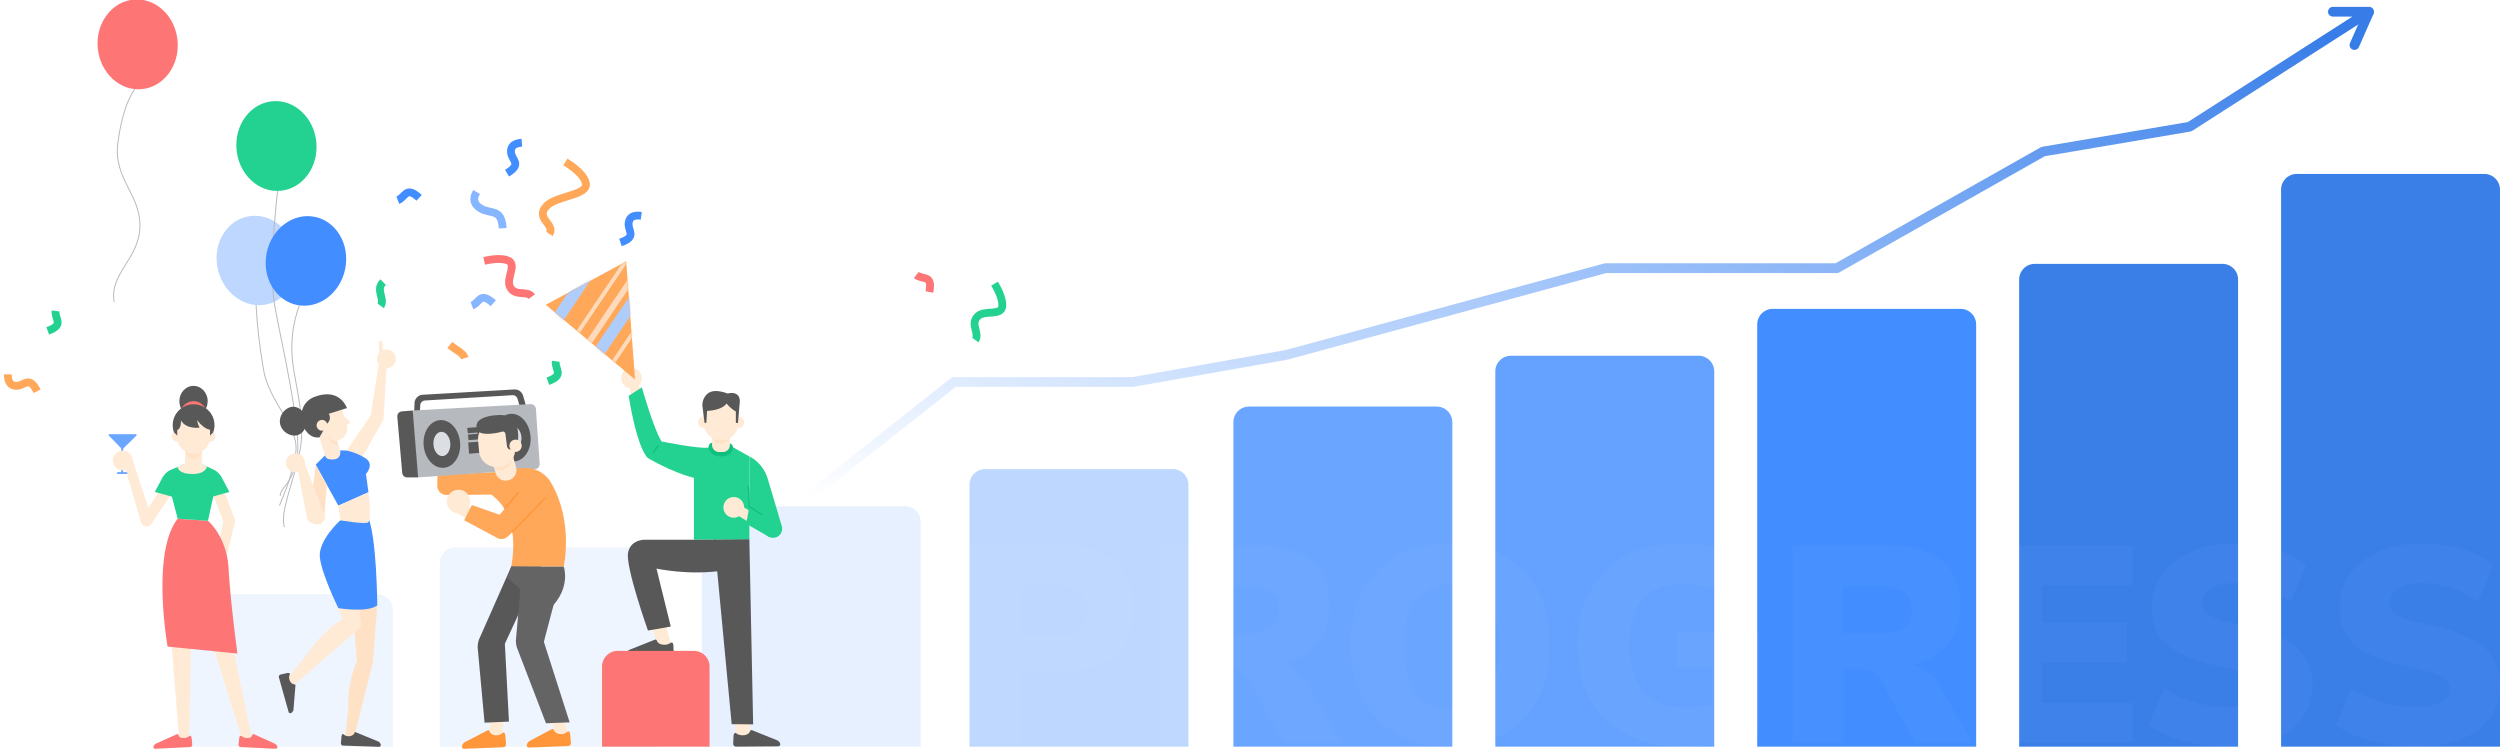 <svg xmlns="http://www.w3.org/2000/svg" xmlns:xlink="http://www.w3.org/1999/xlink" width="1279" height="384" viewBox="0 0 1279 384">
    <defs>
        <linearGradient id="a" x1="99.321%" x2="20.112%" y1="5.461%" y2="67.686%">
            <stop offset="0%" stop-color="#387DE7"/>
            <stop offset="100%" stop-color="#428DFF" stop-opacity="0"/>
        </linearGradient>
        <filter id="b" width="100%" height="100%" x="0%" y="0%" filterUnits="objectBoundingBox">
            <feGaussianBlur in="SourceGraphic"/>
        </filter>
        <path id="c" d="M2.007 0l42.845 18.75L0 59.575z"/>
    </defs>
    <g fill="none" fill-rule="evenodd">
        <path fill="#EEF5FF" d="M100 304h93a8 8 0 0 1 8 8v70H92v-70a8 8 0 0 1 8-8zM233 280h96a8 8 0 0 1 8 8v94H225v-94a8 8 0 0 1 8-8z"/>
        <path fill="#E7F0FE" d="M367 259h96a8 8 0 0 1 8 8v115H359V267a8 8 0 0 1 8-8z"/>
        <path fill="#BDD7FF" d="M504 240h96a8 8 0 0 1 8 8v134H496V248a8 8 0 0 1 8-8z"/>
        <path fill="#6AA5FF" d="M639 208h96a8 8 0 0 1 8 8v166H631V216a8 8 0 0 1 8-8z"/>
        <path fill="#65A2FF" d="M773 182h96a8 8 0 0 1 8 8v192H765V190a8 8 0 0 1 8-8z"/>
        <path fill="#428DFF" d="M907 158h96a8 8 0 0 1 8 8v216H899V166a8 8 0 0 1 8-8z"/>
        <path fill="#3A7FE8" d="M1041 135h96a8 8 0 0 1 8 8v239h-112V143a8 8 0 0 1 8-8zM1175 89h96a8 8 0 0 1 8 8v285h-112V97a8 8 0 0 1 8-8z"/>
        <path stroke="url(#a)" stroke-linecap="round" stroke-linejoin="round" stroke-width="5" d="M39.525 330.718l135.067-47.672 142.894-31.575 78.535-62.044h91.497l78.847-13.925 162.992-44.308h118.385L953.238 71.55l74.96-12.718L1120 0h-18.492" transform="translate(92 6)"/>
        <path stroke="#377DE7" stroke-linecap="round" stroke-width="5" d="M1211.936 6.262l-7.4 16.78"/>
        <path fill="#FFF" d="M496 279h48.714c11.143 0 19.81 2.841 26 8.524 6.19 5.683 9.286 13.586 9.286 23.71 0 10.028-3.119 17.908-9.357 23.638-6.238 5.73-14.881 8.596-25.929 8.596h-22.428V380H496V279zm45.776 46c4.836 0 8.416-1.012 10.74-3.035 2.322-2.023 3.484-5.154 3.484-9.393 0-4.239-1.162-7.394-3.485-9.465-2.323-2.071-5.903-3.107-10.74-3.107H523v25h18.776zM686 380h-29.312l-17.704-32.234c-2.225-3.725-5.756-5.587-10.593-5.587h-8.126V380H594V279h48.757c12.383 0 21.694 2.65 27.934 7.951 6.24 5.3 9.36 12.965 9.36 22.994 0 7.64-2.129 14.111-6.385 19.412-4.257 5.3-10.255 8.858-17.994 10.673 5.901 1.241 10.593 5.014 14.076 11.318L686 380zm-48.488-56c5.882 0 10.1-.927 12.655-2.78 2.555-1.854 3.833-4.879 3.833-9.074 0-4.292-1.278-7.39-3.833-9.292-2.555-1.903-6.773-2.854-12.655-2.854H619v24h18.512zm104.56 58c-10.417 0-19.46-2.134-27.127-6.401-7.668-4.268-13.576-10.309-17.724-18.125-4.147-7.815-6.221-16.997-6.221-27.546s2.074-19.73 6.221-27.546c4.148-7.816 10.056-13.833 17.724-18.053 7.668-4.22 16.71-6.329 27.127-6.329 10.417 0 19.46 2.11 27.128 6.33 7.668 4.219 13.552 10.236 17.651 18.052 4.1 7.815 6.149 16.997 6.149 27.546s-2.074 19.73-6.221 27.546c-4.148 7.816-10.056 13.857-17.724 18.125-7.668 4.267-16.662 6.401-26.983 6.401zm.428-19c7.686 0 13.691-2.733 18.015-8.2 4.323-5.466 6.485-13.424 6.485-23.873 0-10.449-2.186-18.382-6.557-23.8C756.07 301.709 750.09 299 742.5 299c-7.686 0-13.691 2.685-18.015 8.054-4.323 5.37-6.485 13.328-6.485 23.873 0 10.546 2.162 18.528 6.485 23.946C728.81 360.291 734.814 363 742.5 363zM900 323.455v50.777c-5.312 2.494-11.347 4.412-18.107 5.754A106.086 106.086 0 0 1 861.178 382c-11.106 0-20.74-2.086-28.9-6.257-8.16-4.172-14.413-10.165-18.76-17.98-4.345-7.817-6.518-17.094-6.518-27.835 0-10.453 2.173-19.61 6.519-27.474 4.346-7.864 10.502-13.905 18.47-18.125 7.967-4.22 17.31-6.329 28.03-6.329 7.436 0 14.413.959 20.932 2.877 6.519 1.918 11.806 4.555 15.862 7.911l-8.257 18.7c-4.732-3.068-9.27-5.274-13.617-6.617-4.346-1.342-8.981-2.013-13.906-2.013-9.175 0-16.007 2.54-20.498 7.623-4.49 5.083-6.736 12.898-6.736 23.447 0 10.836 2.342 18.868 7.026 24.094 4.684 5.227 11.854 7.84 21.511 7.84 4.636 0 9.223-.48 13.762-1.439V341.58h-17.962v-18.125H900zM1009 380h-29.312l-17.704-32.234c-2.225-3.725-5.756-5.587-10.593-5.587h-8.126V380H917V279h48.757c12.383 0 21.694 2.65 27.934 7.951 6.24 5.3 9.36 12.965 9.36 22.994 0 7.64-2.129 14.111-6.385 19.412-4.257 5.3-10.255 8.858-17.994 10.673 5.901 1.241 10.593 5.014 14.076 11.318L1009 380zm-47.488-56c5.882 0 10.1-.927 12.655-2.78 2.555-1.854 3.833-4.879 3.833-9.074 0-4.292-1.278-7.39-3.833-9.292-2.555-1.903-6.773-2.854-12.655-2.854H943v24h18.512zM1019 380V279h72v20.343h-46.275v19.197h43.4v20.2h-43.4v20.917H1091V380h-72zm120.28 2a84.346 84.346 0 0 1-22.362-3.02c-7.358-2.015-13.33-4.7-17.918-8.056l8.17-18.7a62.036 62.036 0 0 0 15.625 7.048c5.543 1.63 11.133 2.446 16.772 2.446 5.733 0 10.105-.791 13.116-2.374 3.01-1.582 4.515-3.811 4.515-6.688 0-2.59-1.362-4.7-4.085-6.33-2.724-1.63-7.908-3.26-15.553-4.89-9.461-2.014-16.867-4.412-22.219-7.193-5.351-2.78-9.102-6.041-11.252-9.781-2.15-3.74-3.226-8.343-3.226-13.81 0-6.232 1.744-11.818 5.233-16.757 3.488-4.939 8.41-8.823 14.764-11.652 6.355-2.829 13.642-4.243 21.86-4.243 7.263 0 14.31 1.03 21.143 3.093 6.833 2.061 12.16 4.723 15.983 7.983l-8.027 18.7c-9.174-6.33-18.826-9.494-28.956-9.494-4.873 0-8.791.935-11.754 2.805-2.962 1.87-4.443 4.34-4.443 7.408 0 1.822.525 3.309 1.576 4.46 1.052 1.15 3.01 2.277 5.877 3.38 2.867 1.103 7.12 2.23 12.758 3.38 9.174 2.014 16.39 4.435 21.645 7.264 5.256 2.83 8.983 6.114 11.181 9.854 2.198 3.74 3.297 8.199 3.297 13.377 0 9.974-3.822 17.765-11.468 23.375-7.645 5.61-18.395 8.415-32.252 8.415zm96 0a84.346 84.346 0 0 1-22.362-3.02c-7.358-2.015-13.33-4.7-17.918-8.056l8.17-18.7a62.036 62.036 0 0 0 15.625 7.048c5.543 1.63 11.133 2.446 16.772 2.446 5.733 0 10.105-.791 13.116-2.374 3.01-1.582 4.515-3.811 4.515-6.688 0-2.59-1.362-4.7-4.085-6.33-2.724-1.63-7.908-3.26-15.553-4.89-9.461-2.014-16.867-4.412-22.219-7.193-5.351-2.78-9.102-6.041-11.252-9.781-2.15-3.74-3.226-8.343-3.226-13.81 0-6.232 1.744-11.818 5.233-16.757 3.488-4.939 8.41-8.823 14.764-11.652 6.355-2.829 13.642-4.243 21.86-4.243 7.263 0 14.31 1.03 21.143 3.093 6.833 2.061 12.16 4.723 15.983 7.983l-8.027 18.7c-9.174-6.33-18.826-9.494-28.956-9.494-4.873 0-8.791.935-11.754 2.805-2.962 1.87-4.443 4.34-4.443 7.408 0 1.822.525 3.309 1.576 4.46 1.052 1.15 3.01 2.277 5.877 3.38 2.867 1.103 7.12 2.23 12.758 3.38 9.174 2.014 16.39 4.435 21.645 7.264 5.256 2.83 8.983 6.114 11.181 9.854 2.198 3.74 3.297 8.199 3.297 13.377 0 9.974-3.822 17.765-11.468 23.375-7.645 5.61-18.395 8.415-32.252 8.415z" filter="url(#b)" opacity=".15"/>
        <g transform="translate(38 -2)">
            <ellipse cx="93.455" cy="135.276" fill="#BDD7FF" rx="20.5" ry="23" transform="rotate(-14 93.455 135.276)"/>
            <path stroke="#B6B9BD" stroke-width=".5" d="M104.023 99.416c-3.01 27.84-3.501 47.51-1.47 59.007 3.045 17.247 14.257 64.486 11.397 78.38-2.86 13.893-8.585 14.359-8.585 18.908"/>
            <ellipse cx="118.512" cy="135.489" fill="#428DFF" rx="20.5" ry="23" transform="rotate(11 118.512 135.489)"/>
            <ellipse cx="103.427" cy="76.699" fill="#23D291" rx="20.5" ry="23" transform="rotate(-5 103.427 76.7)"/>
            <ellipse cx="32.427" cy="24.699" fill="#FE7575" rx="20.5" ry="23" transform="rotate(-5 32.427 24.7)"/>
            <path stroke="#B6B9BD" stroke-width=".5" d="M115.172 158.133c-3.938 10.74-4.891 21.86-2.86 33.357 3.045 17.246 5.72 28.663 2.86 42.557-2.86 13.893-10.236 30.751-7.62 37.618"/>
            <path stroke="#B6B9BD" stroke-width=".5" d="M93 158c.555 10.79 1.847 21.934 3.878 33.431 3.046 17.247 19.113 29.299 16.253 43.193-2.86 13.893-4.02 15.701-8.175 26.04M30.833 47.691c-4.07 6.006-6.912 15.144-8.528 27.413-2.425 18.404 11.76 26.407 11.28 42.986-.48 16.58-15.69 23.727-13.171 38.456"/>
        </g>
        <g>
            <path fill="#FFEAD6" d="M84.24 247.248l-.386.571-.757 1.129-1.508 2.254-3.007 4.507-2.725 4.184-8.426-25.873-4.599 1.441 9.39 31.781a2.926 2.926 0 0 0 5.239.798l11.946-17.903-4.688-3.579-.479.69zM114.237 266.85l-4.815 23.667 4.815 1.076 5.945-24.404a2.757 2.757 0 0 0-.098-1.628l-6.476-17.267-5.523 2.072 6.152 16.484zM87.746 329.011l4.004 50.316h4.985l.984-50.316h-9.973M119.129 330.737l10.057 48.59h-4.987l-15.642-50.316 10.572 1.726"/>
            <path fill="#FE7575" d="M97.771 376.793a.594.594 0 0 0-.924-.244c-.609.495-1.704 1.104-3.341 1.002-1.698-.106-1.967-.965-2.218-1.586a.606.606 0 0 0-.817-.337l-10.606 4.784c-.621.291-1.1.817-1.334 1.461a.903.903 0 0 0 .894 1.208l17.776-.875a1.223 1.223 0 0 0 1.156-1.345l-.348-3.421a.633.633 0 0 0-.041-.165l-.197-.482M122.628 376.793a.595.595 0 0 1 .925-.244c.609.495 1.705 1.104 3.341 1.002 1.698-.106 1.966-.965 2.217-1.586a.607.607 0 0 1 .818-.337l10.605 4.784a2.586 2.586 0 0 1 1.334 1.461.903.903 0 0 1-.893 1.208l-17.777-.875a1.222 1.222 0 0 1-1.155-1.345l.348-3.421a.563.563 0 0 1 .041-.165l.196-.482M106.389 266.43s9.678 7.963 10.566 24.625c.887 16.662 4.511 43.297 4.511 43.297l-35.716-3.549s-8.543-48.023 5.168-65.426l15.471 1.053"/>
            <path fill="#23D291" d="M79.203 251.683l3.826-7.199a9.418 9.418 0 0 1 4.719-4.283l7.417-3.067a9.42 9.42 0 0 1 7.449.109l6.335 2.839a9.42 9.42 0 0 1 4.466 4.174l3.947 7.427-8.228 2.278-2.745 12.469-15.471-1.053-2.974-11.274-8.741-2.42"/>
            <path fill="#FFEAD6" d="M101.072 236.484l4.803 2.221s-.481 3.791-7.306 3.791c-7.72 0-7.706-3.649-7.706-3.649l8.05-3.262 2.159.899"/>
            <path fill="#585858" d="M91.756 205.24c0 4.322 3.245 7.826 7.249 7.826s7.249-3.504 7.249-7.826c0-4.321-3.245-7.825-7.249-7.825s-7.249 3.504-7.249 7.825"/>
            <path fill="#FE7575" d="M91.756 213.066c0 4.322 3.245 7.825 7.249 7.825s7.249-3.503 7.249-7.825-3.245-7.826-7.249-7.826-7.249 3.504-7.249 7.826"/>
            <path fill="#585858" d="M88.357 217.521c0 5.906 4.788 10.692 10.693 10.692 5.905 0 10.692-4.786 10.692-10.692 0-5.905-4.787-10.692-10.692-10.692s-10.693 4.787-10.693 10.692"/>
            <path fill="#FFEAD6" d="M98.094 240.73h1.822a3.414 3.414 0 0 0 3.414-3.415v-6.85h-8.65v6.85a3.414 3.414 0 0 0 3.414 3.415"/>
            <path fill="#FFA85A" fill-opacity=".128" d="M103.33 230.961s-1.35 3.703-4.406 3.703c-3.056 0-4.244-3.757-4.244-3.757l8.65.054"/>
            <path fill="#FFEAD6" d="M98.909 232.081h.28a8.214 8.214 0 0 0 8.208-7.89l.157-4.384c.184-4.661-3.544-8.54-8.208-8.54h-.593c-3.531 0-8.394 3.879-8.209 8.54l.157 4.384a8.215 8.215 0 0 0 8.208 7.89"/>
            <path fill="#FFEAD6" d="M104.88 223.132a2.686 2.686 0 1 0 5.361.366 2.686 2.686 0 1 0-5.361-.366M87.856 223.132a2.689 2.689 0 0 0 5.363.366 2.688 2.688 0 0 0-5.363-.366"/>
            <path fill="#585858" d="M107.45 219.807v3.045l1.668-1.725-1.668-1.32M90.674 219.807v3.045l-1.694-1.727 1.694-1.318"/>
            <path fill="#585858" d="M108.161 219.821s-2.894.806-7.411-4.937c0 0 .629 2.637 1.352 3.89 0 0-6.835 1.033-9.542-3.715 0 0 .408 4.8-2.455 5.076-2.862.276.433-7.626.433-7.626l9.536-3.847 7.487 4.208.6 3.005v3.946"/>
            <path fill="#6AA5FF" d="M69.801 222.828l-7.22 7.118-6.91-7.136a.395.395 0 0 1 .284-.67l13.568.011c.354 0 .53.429.278.677"/>
            <path fill="#6AA5FF" d="M63 242.021h-.988V228.68H63z"/>
            <path fill="#6AA5FF" d="M60.356 242.515h4.298a.494.494 0 1 0 0-.988h-4.298a.494.494 0 0 0 0 .988"/>
            <path fill="#FFEAD6" d="M57.724 235.585a5.015 5.015 0 1 0 10.03 0 5.015 5.015 0 0 0-10.03 0"/>
        </g>
        <g>
            <path fill="#FFEAD6" d="M169.815 241.527l19.769-28.821 4.305-27.001s3.442 1.156 3.904 1.905c0 0-1.586 27.012-1.613 27.017l-18.507 32.924-7.858-6.024"/>
            <path fill="#FFE1C6" d="M193.012 309.752l-2.232 29.134-9.616 38.455h-4.516l1.648-16.091s-1.035-9.924 4.306-23.258l-2.919-33.796 13.329 5.556"/>
            <path fill="#FFEAD6" d="M173.102 311.116l2.242 5.591s-9.32 5.5-15.776 14.587c-6.457 9.086-12.673 15.543-12.673 15.543v6.692l36.66-31.729a3.486 3.486 0 0 0 1.115-3.049l-1.668-12.337-9.9 4.702"/>
            <path fill="#428DFF" d="M174.111 266.178s-11.325 10.203-10.486 18.829c.84 8.625 9.477 26.109 9.477 26.109s14.536 2.499 19.91-1.363c0 0-.229-36.418-5.038-45.976l-13.863 2.401M168.774 230.446l-7.277 7.29 11.605 20.941 15.402-6.823-1.291-9.35s4.795-5.071-.553-8.278c-5.347-3.207-9.772-3.78-9.772-3.78h-8.114"/>
            <path fill="#FFEAD6" d="M171.788 234.832c-1.101.345-2.408.256-3.42.087a2.691 2.691 0 0 1-2.113-1.861l-5.439-17.731 7.738-2.418 5.369 17.508c.628 2.007-.366 3.863-2.135 4.415"/>
            <path fill="#FFE1C6" d="M172.415 225.499l-4.626-3.502s-.314 5.776 5.313 5.741l-.687-2.239"/>
            <path fill="#FFEAD6" d="M175.395 210.771c1.647 5.271-1.291 10.879-6.561 12.526-5.271 1.647-10.879-1.29-12.526-6.561-1.648-5.271 1.29-10.879 6.561-12.526 5.271-1.647 10.879 1.29 12.526 6.561"/>
            <path fill="#FFEAD6" d="M173.117 225.337a4.747 4.747 0 0 1-5.947-3.115l-2.041-6.532 10.266-4.919 2 6.399a6.52 6.52 0 0 1-4.278 8.167"/>
            <path fill="#FFEAD6" d="M175.783 212.99l3.044 2.42c.452.407.261 1.143-.348 1.333l-2.273 1.212-.423-4.965"/>
            <path fill="#585858" d="M167.356 216.771s2.589-2.159.822-5.081l9.309-2.91s-3.424-10.568-16.302-5.861c-12.051 4.404-6.794 22.227 2.264 20.832l3.907-6.98"/>
            <path fill="#FFEAD6" d="M167.356 216.771a2.747 2.747 0 1 1-5.246 1.64 2.747 2.747 0 0 1 5.246-1.64"/>
            <path fill="#585858" d="M151.675 222.766c3.422-.615 5.61-4.378 4.887-8.408-.723-4.028-4.083-6.797-7.505-6.183-3.422.614-6.508 4.539-5.786 8.568.723 4.029 4.982 6.636 8.404 6.023"/>
            <path fill="#FFEAD6" d="M173.102 258.677l1.009 7.501s11.468 2.032 14.001 1.178c2.254-.76.392-15.502.392-15.502l-15.402 6.823"/>
            <path fill="#FFE1C6" d="M161.497 237.736l-3.352 26.919s7.655 1.906 7.707 1.077c.051-.829 1.339-17.721 1.339-17.721l-5.694-10.275"/>
            <path fill="#FFEAD6" d="M155.85 236.896l10.12 26.469a3.71 3.71 0 0 1-2.58 4.808c-2.067.531-5.871-.816-6.283-2.908l-5.156-26.628 3.899-1.741"/>
            <path fill="#585858" d="M174.934 375.936c.134-.38.548-.517.826-.264.545.497 1.523 1.102 2.984.974 1.517-.133 2.359-1.02 2.581-1.656.117-.336.445-.504.73-.356l11.516 4.731c.555.287.985.817 1.194 1.471.195.615-.222 1.268-.796 1.245l-18.518-.631c-.625-.025-1.097-.643-1.034-1.355l.307-3.495a.652.652 0 0 1 .036-.17l.174-.494M147.76 344.304c.402.013.658.367.501.708-.309.669-.59 1.785-.026 3.138.586 1.406 1.686 1.94 2.361 1.959.354.011.614.271.559.588l-1.023 12.408c-.107.616-.482 1.186-1.042 1.583-.527.373-1.276.172-1.428-.382l-5.002-17.84c-.165-.603.281-1.24.979-1.396l3.424-.766a.716.716 0 0 1 .172-.016l.525.016"/>
            <path fill="#FFEAD6" d="M156.004 236.81a4.841 4.841 0 1 1-9.682 0 4.841 4.841 0 0 1 9.682 0M201.88 181.224a4.841 4.841 0 1 1-8.413 4.793 4.841 4.841 0 0 1 8.413-4.793"/>
            <path fill="#FFEAD6" d="M194.126 183.691l-.373-8.48a.918.918 0 0 1 1.835-.11l.616 8.031-2.078.559"/>
        </g>
        <g>
            <path fill="#FFA85A" d="M229.043 253.216l-.567.004a4.745 4.745 0 0 1-4.783-4.708l.566-22.885 6.276-.413 2.6 17.344 25.694-1.315.352 11.74-30.138.233z"/>
            <path fill="#585858" d="M215.703 213.267l-3.94-.083.341-7.618c.468-2.044 2.105-3.494 4.074-3.608l47.015-2.721c2.04-.125 3.881 1.255 4.475 3.339l1.734 6.079-2.867 1.533-1.734-6.08c-.344-1.203-1.375-2.004-2.495-1.932l-45.015 2.72c-1.074.063-1.979.871-2.273 2.023l-.315 6.348h1z"/>
            <path fill="#B6B9BD" d="M210.857 210.011l2.779 34.234 59.995-4.173a2.653 2.653 0 0 0 2.463-2.827l-1.916-28.025a2.654 2.654 0 0 0-2.789-2.468l-60.532 3.259"/>
            <path fill="#585858" d="M211.135 210.011l-5.539.453a2.548 2.548 0 0 0-2.331 2.761l2.51 28.694a2.549 2.549 0 0 0 2.538 2.326h5.6l-2.778-34.234M235.371 226.299c.6 6.729-3.083 12.555-8.225 13.012-5.142.459-9.796-4.625-10.395-11.354-.6-6.728 3.083-12.554 8.225-13.012 5.141-.458 9.795 4.625 10.395 11.354"/>
            <path fill="#DBDFE4" d="M230.365 226.706c.277 3.425-1.425 6.39-3.802 6.623-2.377.233-4.529-2.354-4.806-5.779-.277-3.425 1.425-6.39 3.802-6.623 2.377-.233 4.53 2.354 4.806 5.779"/>
            <path fill="#585858" d="M271.415 223.08c.642 6.725-3.083 12.555-8.225 13.013-5.142.458-9.796-4.625-10.395-11.354-.6-6.729 3.087-12.512 8.225-13.013 5.118-.499 9.744 4.535 10.395 11.354"/>
            <path fill="#DBDFE4" d="M266.76 223.495c.3 3.365-1.541 6.278-4.112 6.507-2.572.23-4.899-2.313-5.199-5.677-.3-3.365 1.542-6.279 4.113-6.507 2.57-.23 4.899 2.313 5.199 5.677"/>
            <path fill="#585858" d="M239.543 226.378l.423 5.771 10.68-.935-.563-5.664-10.54.828M239.403 222.309l9.998-.768.315 2.854-10 .767M239.013 218.916l9.999-.768.372 2.718-9.999.768z"/>
            <path fill="#FFEAD6" d="M257.439 368.075l-.546 9.249-6.498-.998.591-9.093 6.453.842"/>
            <path fill="#FF973A" d="M258.245 375.264c-.171-.484-.698-.658-1.051-.335-.692.631-1.937 1.402-3.796 1.238-1.929-.169-2.669-1.296-2.953-2.107-.148-.426-.564-.641-.927-.453l-11.62 6.018c-.706.366-1.252 1.04-1.517 1.872-.249.782.281 1.613 1.013 1.584l20.193-.803c.795-.031 1.395-.819 1.316-1.724l-.39-4.446a.868.868 0 0 0-.046-.215l-.222-.629"/>
            <path fill="#FFEAD6" d="M288.767 367.48l1.852 9.103-6.468-.086-2.299-9.511 6.915.494"/>
            <path fill="#FF973A" d="M291.416 374.649c-.171-.484-.698-.657-1.051-.335-.692.631-1.938 1.402-3.796 1.239-1.929-.17-3.001-1.297-3.284-2.108-.148-.426-.564-.64-.928-.452l-11.288 6.018c-.706.365-1.252 1.039-1.517 1.871-.249.783.281 1.614 1.012 1.584l20.194-.802c.795-.032 1.395-.819 1.315-1.725l-.389-4.446a.915.915 0 0 0-.046-.215l-.222-.629"/>
            <path fill="#585858" d="M261.625 289.691l-16.541 37.404a12.227 12.227 0 0 0-.704 4.296l3.524 38.32 12.477-.544-2.094-39.827 18.362-39.593-15.024-.056"/>
            <path fill="#646464" d="M288.412 289.783l-10.17 38.559 13.188 41.207-12.103.472-14.836-38.625a12.247 12.247 0 0 1-.569-3.849l3.403-37.734 21.087-.03"/>
            <path fill="#646464" d="M267.325 289.813l-5.7-.122-2.121 5.972 12.898 10.872-5.077-16.722M288.412 289.783s3.912 10.892-6.888 21.466c-10.8 10.573 6.888-21.466 6.888-21.466"/>
            <path fill="#FFA85A" d="M259.504 240.071l-10.808 2.747s-2.225 6.222 4.182 11.467 12.036 16.209 8.747 35.406l26.787.092c-.067.298 5.268-23.004-6.64-43.068-2.944-4.96-8.532-7.736-14.282-7.279l-7.986.635"/>
            <path fill="#FFEAD6" d="M228.567 256.434a5.972 5.972 0 1 0 11.943.171 5.972 5.972 0 0 0-11.943-.171"/>
            <path fill="#585858" d="M245.31 222.778c.02 2.142-2.844-4.379-.841-6.95 2.374-3.049 8.588-3.459 11.283-3.513 2.52-.05 5.014.848 6.762 2.664 1.035 1.077 1.944 2.564 2.288 4.593.982 5.797-.59 8.478-.59 8.478l-4.52-9.24-14.382 3.968"/>
            <path fill="#FFEAD6" d="M260.208 245.709a5.45 5.45 0 0 0 3.807-6.7l-2.338-8.492-10.507 2.893 2.339 8.492a5.448 5.448 0 0 0 6.699 3.807"/>
            <path fill="#FFE1C6" d="M262.608 233.473s-.724 6.339-6.129 7.125c-4.733.687-4.662-5.507-4.662-5.507l10.791-1.618"/>
            <path fill="#FFEAD6" d="M254.603 238.848l.963-.086a8.77 8.77 0 0 0 7.957-9.514l-.489-5.496a8.77 8.77 0 0 0-9.513-7.957l-.964.086a8.77 8.77 0 0 0-7.957 9.513l.49 5.497a8.77 8.77 0 0 0 9.513 7.957"/>
            <path fill="#585858" d="M262.533 229.815l-.89.154a1.946 1.946 0 0 1-2.254-1.619l-.693-5.362s.099-2.806-1.995-2.105c-1.225.411-8.951 2.111-11.694.073 0 0-1.684-3.84 3.259-5.511 4.941-1.67 12.923 1.18 12.923 1.18l2.485 5.207.538 6.218-1.679 1.765"/>
            <path fill="#FFEAD6" d="M260.646 228.342a3.13 3.13 0 1 0 6.233-.584 3.13 3.13 0 0 0-6.233.584M231.654 261.75l10.265 4.692 2.428-4.692-8.228-4.247-4.465 4.247"/>
            <path fill="#FFA85A" d="M278.817 254.881l-18.566 19.239-.369.229a4.666 4.666 0 0 1-6.101.537l-16.344-8.718 3.963-7.791 14.223 4.993 14.061-16.818a6.134 6.134 0 0 1 8.915-.551c2.491 2.34 2.589 6.265.218 8.88z"/>
            <path stroke="#FF973A" stroke-linecap="round" stroke-linejoin="round" stroke-width=".75" d="M262.109 272.194l16.708-17.313m-20.502 5.177l6.81-8.072"/>
        </g>
        <g>
            <path fill="#FFEAD6" d="M326.108 197.781a5.283 5.283 0 0 0 1.331-7.353 5.285 5.285 0 1 0-1.331 7.353"/>
            <path fill="#FFEAD6" d="M325.846 192.998c.053.215 3.809 14.473 3.809 14.473l-5.039.707-3.306-12.122 4.536-3.058M343.175 329.47c-1.63.772-2.922 1.142-3.88 1.107-.956-.034-1.908-.493-2.855-1.376l-3.728-10.412 7.401-1.077 3.062 11.757z"/>
            <path fill="#585858" d="M344.262 329.205a.72.72 0 0 0-1.098-.363c-.77.554-2.136 1.21-4.103.967-2.041-.251-2.766-1.335-3.023-2.103a.731.731 0 0 0-.961-.465l-12.68 5.029a3.114 3.114 0 0 0-1.715 1.666 1.09 1.09 0 0 0 .988 1.522l21.51.234a1.475 1.475 0 0 0 1.493-1.537l-.171-4.153a.699.699 0 0 0-.038-.201l-.202-.596"/>
            <path fill="#FFEAD6" d="M375.965 366.464l.508 10.791 7.455-1.127-.548-10.643-7.415.979"/>
            <path fill="#585858" d="M375.526 375.492a.721.721 0 0 1 1.101-.358c.768.555 2.132 1.217 4.099.981 2.043-.244 2.771-1.325 3.031-2.091.137-.403.568-.621.963-.462l12.662 5.075a3.116 3.116 0 0 1 1.709 1.672 1.09 1.09 0 0 1-.995 1.517l-21.511.158a1.478 1.478 0 0 1-1.487-1.544l.187-4.151a.736.736 0 0 1 .038-.202l.203-.595"/>
            <path fill="#23D291" d="M366.07 226.956l8.912 1.842 8.387 4.727V276.1h-28.348v-42.575l11.049-6.569"/>
            <path fill="#10C07F" d="M372.436 226.755s2.391-.137 2.546 2.043c.156 2.181-1.992 5.314-7.464 4.633-5.474-.681-6.115-6.505-3.407-6.857 2.707-.351 8.325.181 8.325.181"/>
            <path fill="#FFEAD6" d="M367.899 231.246h1.917a3.593 3.593 0 0 0 3.594-3.594v-7.209h-9.104v7.209a3.593 3.593 0 0 0 3.593 3.594"/>
            <path fill="#FFE1C6" d="M373.41 224.111s-1.421 2.845-4.637 2.845c-3.216 0-4.467-2.901-4.467-2.901l9.104.056"/>
            <path fill="#FFEAD6" d="M368.758 225.29h.294a8.645 8.645 0 0 0 8.637-8.304l.165-4.613c.195-4.904-3.729-8.986-8.637-8.986h-.624c-3.717 0-8.833 4.082-8.639 8.986l.165 4.613a8.646 8.646 0 0 0 8.639 8.304"/>
            <path fill="#FFEAD6" d="M375.04 215.872a2.829 2.829 0 1 0 5.644.386 2.829 2.829 0 0 0-5.644-.386M357.126 215.872a2.828 2.828 0 1 0 5.643.387 2.828 2.828 0 0 0-5.643-.387"/>
            <path fill="#585858" d="M383.369 275.902l1.943 94.675-10.989-.102-8.926-94.375 17.972-.198"/>
            <path fill="#23D291" d="M383.369 233.525s6.836 2.923 9.393 11.392l7.209 24.236a4.674 4.674 0 0 1-8.501 3.712l-8.101-13.688v-25.652"/>
            <path fill="#FFEAD6" d="M380.558 260.697a5.285 5.285 0 1 0-10.351-2.137 5.285 5.285 0 0 0 10.351 2.137"/>
            <path fill="#FFEAD6" d="M377.07 257.414c.187.118 12.738 7.857 12.738 7.857l-3.162 3.985-10.753-6.501 1.177-5.341"/>
            <path fill="#23D291" d="M395.97 266.144l-12.601-6.967-1.642 8.747 11.634 6.72 2.609-8.5"/>
            <path fill="#585858" d="M378.347 207.12l-.805 9.258h-1.073v-5.891s-2.253-.98-4.753-4.04c0 0-2.005 3.469-9.974 3.758l-.366 6.137h-.94l-.93-7.455c-.37-1.702-.191-3.491.587-5.05 1.339-2.686 4.16-5.484 12.124-2.524 0 0 7.466-2.15 6.13 5.807"/>
            <path stroke="#10C07F" stroke-linecap="round" stroke-linejoin="round" stroke-width=".696" d="M383.369 259.177l6.439 4.158m-6.439-4.158l-.518-10.358"/>
            <path fill="#585858" d="M366.222 276.112h-35.674s-7.73-.594-9.216 6.54c-1.486 7.135 10.163 39.926 10.163 39.926l11.674-2.032-7.326-29.67s16.241 3.597 33.352 1.096l-2.973-15.86"/>
            <path fill="#23D291" d="M338.444 225.845s20.435 4.145 24.331 3.07l-5.656 16.072s-10.708-1.967-25.601-10.604c0 0-5.159-3.222-9.899-31.842l6.745-4.375s6.07 21.362 10.08 27.679"/>
            <path stroke="#10C07F" stroke-linecap="round" stroke-linejoin="round" stroke-width=".696" d="M336.644 228.039l-2.428 3.57"/>
        </g>
        <path fill="#FE7575" d="M316 333h39a8 8 0 0 1 8 8v41h-55v-41a8 8 0 0 1 8-8z"/>
        <g>
            <g transform="rotate(-52 300.452 -206.193)">
                <mask id="d" fill="#fff">
                    <use xlink:href="#c"/>
                </mask>
                <use fill="#FFA85A" xlink:href="#c"/>
                <g mask="url(#d)">
                    <path fill="#AFCDFB" d="M-8.228 6.735l62.846-4.394.419 5.985L-7.81 12.72zM-10.674 34.085l62.846-4.395.419 5.986-62.847 4.394z"/>
                    <path fill="#FCDABB" d="M-8.737 28.378l62.846-4.395.21 2.993-62.847 4.395zM-8.222 21.26l62.846-4.395.14 1.995-62.847 4.395zM-10.311 45.022l62.847-4.395.14 1.995-62.847 4.395z"/>
                </g>
            </g>
            <path stroke="#FE7575" stroke-linejoin="round" stroke-width="4" d="M468.775 140.674c3.452 2.697 8.43-.393 6.682 8.706"/>
            <path stroke="#23D291" stroke-linejoin="round" stroke-width="4" d="M284.317 184.835c-.534 4.347 4.679 7.023-4.02 10.21M28.447 159.076c-.534 4.348 4.678 7.023-4.021 10.21"/>
            <path stroke="#FFA85A" stroke-linejoin="round" stroke-width="4" d="M230.105 176.53c3.452 2.696 6.896 4.082 7.683 6.703"/>
            <path stroke="#86B6FF" stroke-linejoin="round" stroke-width="4" d="M241.454 156.383c4.09-1.57 4.004-7.428 10.903-1.243"/>
            <path stroke="#428DFF" stroke-linejoin="round" stroke-width="4" d="M203.525 102.426c4.09-1.57 4.005-7.428 10.904-1.243"/>
            <path stroke="#FFA85A" stroke-linejoin="round" stroke-width="4" d="M3.997 191.52c0 3.925 1.46 5.888 4.38 5.888 4.38 0 6.4-5.5 10.625 2.746"/>
            <path stroke="#428DFF" stroke-linejoin="round" stroke-width="4" d="M266.978 73.013c-3.915.274-5.77 1.867-5.567 4.78.306 4.37 5.933 6.002-1.999 10.791"/>
            <path stroke="#FE7575" stroke-linejoin="round" stroke-width="4" d="M247.703 133.473c5.132-1.177 9.079-1.291 11.84-.34 5.433 1.87-.838 9.148 1.377 13.651 2.546 5.178 8.686 1.575 11.154 4.96"/>
            <path stroke="#23D291" stroke-linejoin="round" stroke-width="4" d="M508.796 145.12c2.706 4.518 4.034 8.236 3.983 11.156-.1 5.746-8.96 2.03-12.558 5.528-4.137 4.022 1.186 8.748-1.271 12.14M196.01 144.316c-4.136 4.021 1.187 8.748-1.27 12.14"/>
            <path stroke="#FFA85A" stroke-linejoin="round" stroke-width="4" d="M289.254 82.848c6.13 3.837 9.607 7.407 10.43 10.708 1.62 6.496-14.99 6.363-20.174 11.93-5.959 6.4 4.802 9.28 1.575 14.21"/>
            <path stroke="#428DFF" stroke-linejoin="round" stroke-width="4" d="M328.072 110.406c-3.886-.546-6.033.627-6.44 3.519-.609 4.337 4.556 7.103-4.198 10.139"/>
        </g>
        <path stroke="#86B6FF" stroke-linejoin="round" stroke-width="4" d="M243.817 98.235c-2.107 3.507-1.409 6.313 2.094 8.418 5.255 3.157 10.631-.3 11.272 10.112"/>
    </g>
</svg>
